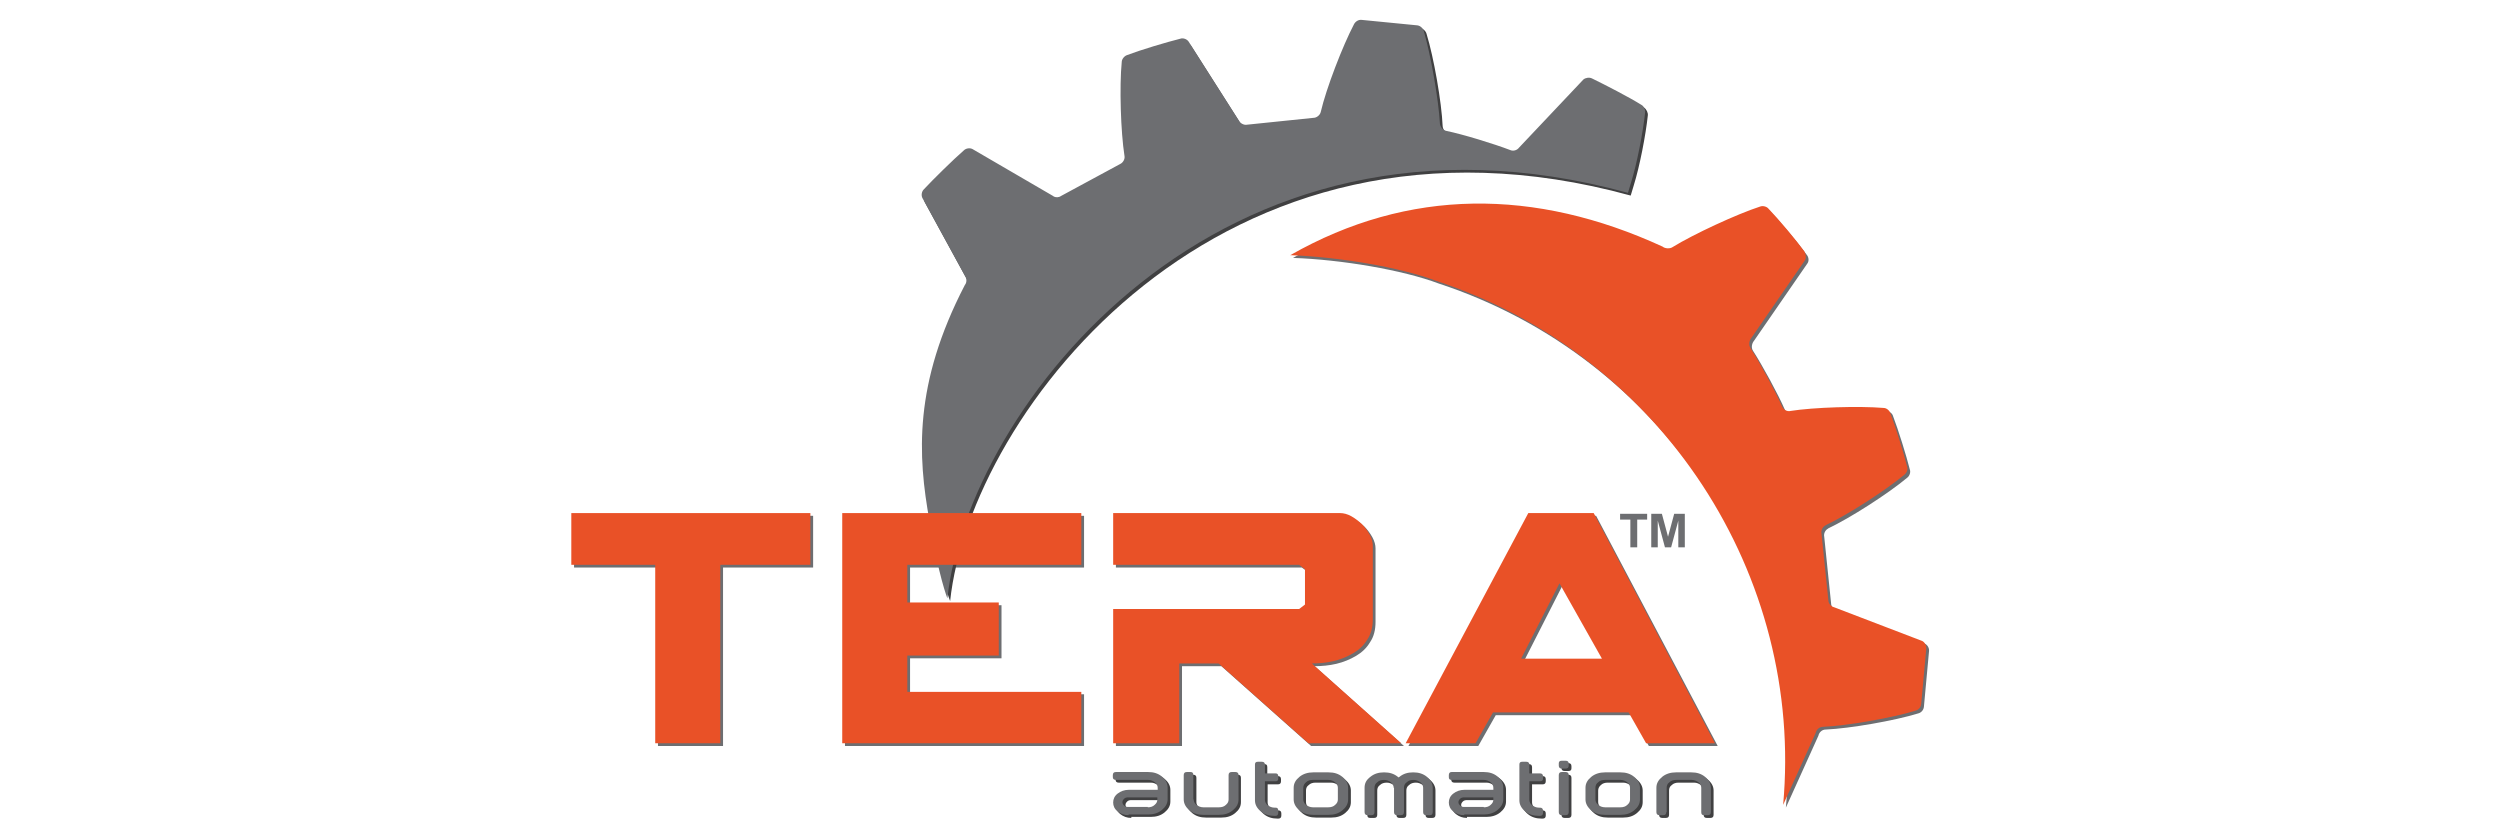 <?xml version="1.0" encoding="utf-8"?>
<!-- Generator: Adobe Illustrator 26.3.1, SVG Export Plug-In . SVG Version: 6.00 Build 0)  -->
<svg version="1.1" id="Livello_1" xmlns="http://www.w3.org/2000/svg" xmlns:xlink="http://www.w3.org/1999/xlink" x="0px" y="0px"
	 viewBox="0 0 729.9 245" style="enable-background:new 0 0 729.9 245;" xml:space="preserve">
<style type="text/css">
	.st0{fill:#404041;}
	.st1{fill:#6D6E71;}
	.st2{fill:#E95127;}
	.st3{fill:none;stroke:#000000;stroke-width:9.845368e-02;stroke-linecap:round;stroke-linejoin:round;}
	.st4{fill:#A2A4A6;}
</style>
<g>
	<g>
		<g>
			<g>
				<path class="st0" d="M330.3,238.8c-1.3,0-2.3-0.4-3.2-1.1c-0.9-0.7-1.3-1.6-1.3-2.6c0-1,0.4-1.9,1.3-2.6c0.9-0.7,2-1.1,3.2-1.1
					h8.5v-0.6c0-0.6-0.3-1.2-0.8-1.6c-0.6-0.4-1.2-0.7-2-0.7h-9.4c-0.6,0-0.9-0.3-0.9-0.9v-0.6c0-0.6,0.3-0.9,0.9-0.9h9.4
					c1.6,0,2.9,0.4,4,1.3c1.1,0.9,1.7,2,1.7,3.2v3.4c0,1.3-0.6,2.3-1.7,3.2c-1.1,0.9-2.4,1.3-4,1.3H330.3z M336,236.5
					c0.8,0,1.5-0.2,2-0.7c0.6-0.4,0.8-1,0.8-1.6v-0.6h-8.5c-0.5,0-0.9,0.1-1.2,0.4c-0.3,0.3-0.5,0.6-0.5,1c0,0.4,0.2,0.7,0.5,1
					c0.3,0.3,0.7,0.4,1.2,0.4H336z"/>
				<path class="st0" d="M349.3,234.2c0,0.6,0.3,1.2,0.8,1.6c0.6,0.4,1.2,0.7,2,0.7h4.5c0.8,0,1.5-0.2,2-0.7c0.6-0.4,0.8-1,0.8-1.6
					v-7.1c0-0.6,0.3-0.9,0.9-0.9h1.1c0.6,0,0.9,0.3,0.9,0.9v7.1c0,1.3-0.6,2.3-1.7,3.2c-1.1,0.9-2.4,1.3-4,1.3h-4.5
					c-1.6,0-2.9-0.4-4-1.3c-1.1-0.9-1.7-2-1.7-3.2v-7.1c0-0.6,0.3-0.9,0.9-0.9h1.1c0.6,0,0.9,0.3,0.9,0.9V234.2z"/>
				<path class="st0" d="M370.1,228.6v5.7c0,0.6,0.3,1.2,0.8,1.6c0.6,0.4,1.2,0.7,2,0.7h0.3c0.6,0,0.9,0.3,0.9,0.9v0.6
					c0,0.6-0.3,0.9-0.9,0.9H373c-1.6,0-2.9-0.4-4-1.3c-1.1-0.9-1.7-2-1.7-3.2v-10.5c0-0.6,0.3-0.9,0.8-0.9h1.1
					c0.6,0,0.8,0.3,0.8,0.9v2.6h3.1c0.6,0,0.9,0.3,0.9,0.9v0.6c0,0.6-0.3,0.9-0.9,0.9H370.1z"/>
				<path class="st0" d="M394.4,234.2c0,1.3-0.6,2.3-1.7,3.2c-1.1,0.9-2.4,1.3-4,1.3h-4.5c-1.6,0-2.9-0.4-4-1.3
					c-1.1-0.9-1.7-2-1.7-3.2v-3.4c0-1.3,0.6-2.3,1.7-3.2c1.1-0.9,2.5-1.3,4-1.3h4.5c1.6,0,2.9,0.4,4,1.3c1.1,0.9,1.7,2,1.7,3.2
					V234.2z M381.3,234.2c0,0.6,0.3,1.2,0.8,1.6c0.5,0.4,1.2,0.7,2,0.7h4.5c0.8,0,1.5-0.2,2-0.7c0.6-0.4,0.8-1,0.8-1.6v-3.4
					c0-0.6-0.3-1.2-0.8-1.6c-0.5-0.4-1.2-0.7-2-0.7h-4.5c-0.8,0-1.5,0.2-2,0.7c-0.6,0.4-0.8,1-0.8,1.6V234.2z"/>
				<path class="st0" d="M407.7,230.8c0-0.6-0.3-1.2-0.8-1.6c-0.6-0.4-1.2-0.7-2-0.7c-0.8,0-1.5,0.2-2,0.7c-0.6,0.4-0.8,1-0.8,1.6
					v7.1c0,0.6-0.3,0.9-0.9,0.9H400c-0.6,0-0.8-0.3-0.8-0.9v-7.1c0-1.3,0.6-2.3,1.7-3.2c1.1-0.9,2.4-1.3,4-1.3c1.6,0,2.9,0.4,4,1.3
					c0.1,0.1,0.2,0.1,0.2,0.2c0.1-0.1,0.2-0.1,0.3-0.2c1.1-0.9,2.4-1.3,4-1.3c1.6,0,2.9,0.4,4,1.3c1.1,0.9,1.7,2,1.7,3.2v7.1
					c0,0.6-0.3,0.9-0.9,0.9h-1.1c-0.6,0-0.9-0.3-0.9-0.9v-7.1c0-0.6-0.3-1.2-0.8-1.6c-0.6-0.4-1.2-0.7-2-0.7c-0.8,0-1.5,0.2-2,0.7
					c-0.6,0.4-0.8,1-0.8,1.6v7.1c0,0.6-0.3,0.9-0.9,0.9h-1.1c-0.6,0-0.9-0.3-0.9-0.9V230.8z"/>
				<path class="st0" d="M428.3,238.8c-1.3,0-2.3-0.4-3.2-1.1c-0.9-0.7-1.3-1.6-1.3-2.6c0-1,0.4-1.9,1.3-2.6c0.9-0.7,2-1.1,3.2-1.1
					h8.5v-0.6c0-0.6-0.3-1.2-0.8-1.6c-0.6-0.4-1.2-0.7-2-0.7h-9.4c-0.6,0-0.9-0.3-0.9-0.9v-0.6c0-0.6,0.3-0.9,0.9-0.9h9.4
					c1.6,0,2.9,0.4,4,1.3c1.1,0.9,1.7,2,1.7,3.2v3.4c0,1.3-0.6,2.3-1.7,3.2c-1.1,0.9-2.5,1.3-4,1.3H428.3z M434,236.5
					c0.8,0,1.5-0.2,2-0.7c0.6-0.4,0.8-1,0.8-1.6v-0.6h-8.5c-0.5,0-0.9,0.1-1.2,0.4c-0.3,0.3-0.5,0.6-0.5,1c0,0.4,0.2,0.7,0.5,1
					c0.3,0.3,0.7,0.4,1.2,0.4H434z"/>
				<path class="st0" d="M447.3,228.6v5.7c0,0.6,0.3,1.2,0.8,1.6c0.6,0.4,1.2,0.7,2,0.7h0.3c0.6,0,0.9,0.3,0.9,0.9v0.6
					c0,0.6-0.3,0.9-0.9,0.9h-0.3c-1.6,0-2.9-0.4-4-1.3c-1.1-0.9-1.7-2-1.7-3.2v-10.5c0-0.6,0.3-0.9,0.9-0.9h1.1
					c0.6,0,0.9,0.3,0.9,0.9v2.6h3.1c0.6,0,0.9,0.3,0.9,0.9v0.6c0,0.6-0.3,0.9-0.9,0.9H447.3z"/>
				<path class="st0" d="M458.8,224.3c0,0.6-0.3,0.8-0.9,0.8h-1.1c-0.6,0-0.9-0.3-0.9-0.8v-0.6c0-0.6,0.3-0.9,0.9-0.9h1.1
					c0.6,0,0.9,0.3,0.9,0.9V224.3z M458.8,237.9c0,0.6-0.3,0.9-0.9,0.9h-1.1c-0.6,0-0.9-0.3-0.9-0.9v-10.8c0-0.6,0.3-0.9,0.9-0.9
					h1.1c0.6,0,0.9,0.3,0.9,0.9V237.9z"/>
				<path class="st0" d="M479.6,234.2c0,1.3-0.6,2.3-1.7,3.2c-1.1,0.9-2.4,1.3-4,1.3h-4.5c-1.6,0-2.9-0.4-4-1.3
					c-1.1-0.9-1.7-2-1.7-3.2v-3.4c0-1.3,0.6-2.3,1.7-3.2c1.1-0.9,2.4-1.3,4-1.3h4.5c1.6,0,2.9,0.4,4,1.3c1.1,0.9,1.7,2,1.7,3.2
					V234.2z M466.6,234.2c0,0.6,0.3,1.2,0.8,1.6c0.6,0.4,1.2,0.7,2,0.7h4.5c0.8,0,1.5-0.2,2-0.7c0.6-0.4,0.8-1,0.8-1.6v-3.4
					c0-0.6-0.3-1.2-0.8-1.6c-0.6-0.4-1.2-0.7-2-0.7h-4.5c-0.8,0-1.5,0.2-2,0.7c-0.5,0.4-0.8,1-0.8,1.6V234.2z"/>
				<path class="st0" d="M487.3,237.9c0,0.6-0.3,0.9-0.9,0.9h-1.1c-0.6,0-0.9-0.3-0.9-0.9v-7.1c0-1.3,0.6-2.3,1.7-3.2
					c1.1-0.9,2.4-1.3,4-1.3h4.5c1.6,0,2.9,0.4,4,1.3c1.1,0.9,1.7,2,1.7,3.2v7.1c0,0.6-0.3,0.9-0.9,0.9h-1.1c-0.6,0-0.9-0.3-0.9-0.9
					v-7.1c0-0.6-0.3-1.2-0.8-1.6c-0.6-0.4-1.2-0.7-2-0.7h-4.5c-0.8,0-1.5,0.2-2,0.7c-0.6,0.4-0.8,1-0.8,1.6V237.9z"/>
			</g>
		</g>
		<g>
			<path class="st1" d="M192.2,165.7h-24.6v-15.1h69.8v15.1h-26.3v52.1h-19V165.7z"/>
			<path class="st1" d="M246.7,150.6h69.8v15.1h-50.8v11h26.7v15.5h-26.7v10.5h50.8v15.1h-69.8V150.6z"/>
			<path class="st1" d="M325.8,178.6h54.3l1.7-1.3V167l-1.7-1.3h-54.3v-15.1h66.3c1,0,2.1,0.3,3.2,0.9c1.1,0.6,2.1,1.4,3.1,2.3
				c0.9,0.9,1.7,2,2.3,3.1c0.6,1.1,0.9,2.2,0.9,3.2v21.5c0,2.3-0.5,4.3-1.6,5.9c-1,1.7-2.4,3-4.1,4c-1.7,1-3.6,1.8-5.7,2.3
				c-2.1,0.5-4.3,0.7-6.4,0.7l26.1,23.3h-27.1l-26.2-23.3h-11.5v23.3h-19.3V178.6z"/>
			<path class="st1" d="M501.5,217.8h-20.1l-5.1-9h-39.6l-5.1,9h-20.4l35.8-67.2H466L501.5,217.8z M468.5,193.1l-12.4-22l-11.2,22
				H468.5z"/>
		</g>
		<path class="st1" d="M527.7,76.9l-15.6,22.6l0,0c0.1-0.1-0.1,0.1,0,0l0,0c-0.6,0.7-0.9,2-0.3,2.9c2.7,4.2,7.3,12.6,9.3,17.2
			c0.4,0.9,1.4,1.5,2.4,1.3l-0.1,0c7-1.1,20.2-1.5,27.3-0.9c0.9,0,1.8,0.7,2,1.5c1.5,3.9,3.9,11.6,4.9,15.6c0.3,0.8-0.1,1.9-0.8,2.4
			c-5.5,4.6-16.7,11.8-23.1,14.8l0.1,0c-0.9,0.4-1.4,1.5-1.2,2.4l2,19.4c0,1,0.7,1.9,1.7,2.1l25.6,9.7c0.8,0.3,1.4,1.3,1.3,2.2
			l-1.5,16.3c-0.1,0.9-0.8,1.7-1.7,1.9c-6.8,2.1-19.9,4.4-27,4.7c-1,0-1.9,0.8-2.1,1.8l-9.5,21c6.2-66.6-35.1-131.2-101.3-153
			c-10.6-4-28.5-7-42.6-7.5C412,55.8,448.9,55.9,486.1,73c0.7,0.6,2.2,0.7,3,0.1c6-3.7,18.7-9.6,25.5-11.8c0.8-0.3,1.9,0,2.4,0.6
			c2.9,3,8.1,9.2,10.5,12.5C528.1,75.1,528.2,76.2,527.7,76.9z"/>
		<path class="st0" d="M277.4,175.5c5.8-54.8,78.6-151.4,198.7-118.4l0.9-3c1.7-5.4,3.5-14.7,4.1-20.4c0.1-0.8-0.4-1.8-1.1-2.3
			c-3.5-2.2-10.7-5.9-14.4-7.7c-0.8-0.4-1.9-0.2-2.5,0.3l-18.8,19.9c-0.6,0.8-1.7,1.1-2.6,0.7c-4.7-1.8-13.8-4.6-18.7-5.6
			c-0.9-0.2-1.7-1.1-1.8-2.1c-0.3-7.1-2.6-20.2-4.7-27c-0.2-0.8-1-1.6-1.9-1.7L398.2,7c-0.8-0.1-1.8,0.5-2.2,1.3
			c-3.3,6.3-8.1,18.7-9.7,25.6c-0.2,0.9-1.2,1.7-2.1,1.7l-19.4,2c-0.9,0.2-2-0.4-2.4-1.2l-14.7-23.1c-0.5-0.7-1.6-1.1-2.4-0.8
			c-4,1-11.7,3.3-15.6,4.8c-0.8,0.3-1.5,1.1-1.5,2c-0.7,7.1-0.3,20.4,0.8,27.4c0.2,0.9-0.4,2-1.3,2.4l-17.2,9.3
			c-0.7,0.5-1.6,0.5-2.3,0.1c0,0,0,0,0.1,0l-23.7-13.8c-0.8-0.4-1.9-0.2-2.5,0.4c-3.1,2.7-8.9,8.4-11.7,11.4
			c-0.6,0.6-0.8,1.7-0.4,2.5l12.4,22.7c0.6,0.8,0.6,2,0,2.7c-15,28.9-13.8,49.8-10.3,69C274.8,169,277.4,175.5,277.4,175.5z"/>
		<path class="st2" d="M526.9,76.1l-15.6,22.6l0,0c0.1-0.1-0.1,0.1,0,0l0,0c-0.6,0.7-0.8,2-0.3,2.8c2.7,4.2,7.3,12.6,9.3,17.2
			c0.4,0.9,1.4,1.5,2.4,1.3l-0.1,0c7-1.1,20.2-1.5,27.3-0.9c0.9,0,1.7,0.7,2,1.5c1.5,3.9,3.9,11.6,4.9,15.6c0.3,0.8-0.1,1.9-0.8,2.4
			c-5.5,4.6-16.7,11.8-23.1,14.8l0.1,0c-0.9,0.4-1.4,1.5-1.2,2.4l2,19.4c0,1,0.8,1.9,1.7,2.1l25.6,9.8c0.8,0.3,1.3,1.3,1.3,2.2
			l-1.5,16.3c-0.1,0.9-0.8,1.7-1.7,1.9c-6.8,2.1-19.9,4.4-27,4.7c-1,0-1.9,0.8-2.1,1.8l-9.5,21c6.1-66.6-35.1-131.2-101.3-153
			c-10.6-4-28.5-7-42.6-7.5c34.6-19.7,71.5-19.6,108.7-2.5c0.7,0.6,2.2,0.7,3,0.1c6-3.7,18.7-9.6,25.5-11.8c0.8-0.3,1.9,0,2.4,0.6
			c2.9,3,8.1,9.2,10.5,12.5C527.3,74.3,527.4,75.4,526.9,76.1z"/>
		<path class="st1" d="M276.6,174.7c5.8-54.8,78.6-151.4,198.7-118.4l0.9-3c1.7-5.4,3.5-14.7,4.1-20.4c0.1-0.8-0.3-1.9-1.1-2.3
			c-3.5-2.2-10.7-5.9-14.4-7.7c-0.8-0.4-1.9-0.2-2.5,0.3l-18.8,19.9c-0.6,0.8-1.7,1.1-2.6,0.7c-4.7-1.8-13.8-4.6-18.7-5.6
			c-0.9-0.2-1.7-1.1-1.8-2.1c-0.4-7.1-2.7-20.2-4.7-27c-0.2-0.8-1-1.6-1.9-1.7l-16.3-1.6c-0.9-0.1-1.8,0.5-2.2,1.3
			c-3.3,6.3-8.1,18.7-9.7,25.6c-0.2,0.9-1.2,1.7-2.1,1.7l-19.4,2c-0.9,0.2-2-0.4-2.4-1.2l-14.7-23.1c-0.5-0.7-1.6-1.1-2.4-0.8
			c-4,1-11.7,3.3-15.6,4.8c-0.8,0.3-1.5,1.2-1.5,2c-0.7,7.1-0.3,20.4,0.8,27.4c0.2,0.9-0.4,2-1.3,2.4l-17.2,9.3
			c-0.7,0.5-1.6,0.5-2.3,0.1c0,0,0,0,0.1,0l-23.7-13.8c-0.8-0.4-1.9-0.2-2.5,0.4c-3.1,2.7-8.9,8.4-11.7,11.4
			c-0.6,0.6-0.8,1.7-0.4,2.5l12.4,22.7c0.6,0.8,0.6,2,0,2.7c-15,28.9-13.8,49.8-10.3,69C274,168.2,276.6,174.7,276.6,174.7z"/>
		<path class="st3" d="M286,149.8"/>
		<path class="st4" d="M267.8,170.5"/>
		<g>
			<g>
				<path class="st1" d="M329.5,238c-1.3,0-2.3-0.4-3.2-1.1c-0.9-0.7-1.3-1.6-1.3-2.6c0-1,0.4-1.9,1.3-2.6c0.9-0.7,2-1.1,3.2-1.1
					h8.5V230c0-0.6-0.3-1.2-0.8-1.6c-0.6-0.4-1.2-0.7-2-0.7h-9.4c-0.6,0-0.9-0.3-0.9-0.8v-0.6c0-0.6,0.3-0.9,0.9-0.9h9.4
					c1.6,0,2.9,0.4,4,1.3c1.1,0.9,1.7,2,1.7,3.2v3.4c0,1.3-0.6,2.3-1.7,3.2c-1.1,0.9-2.4,1.3-4,1.3H329.5z M335.1,235.7
					c0.8,0,1.5-0.2,2-0.7c0.6-0.5,0.8-1,0.8-1.6v-0.6h-8.5c-0.5,0-0.9,0.1-1.2,0.4c-0.3,0.3-0.5,0.6-0.5,1c0,0.4,0.2,0.7,0.5,1
					c0.3,0.3,0.7,0.4,1.2,0.4H335.1z"/>
				<path class="st1" d="M348.5,233.4c0,0.6,0.3,1.2,0.8,1.6c0.6,0.4,1.2,0.7,2,0.7h4.6c0.8,0,1.5-0.2,2-0.7c0.6-0.5,0.8-1,0.8-1.6
					v-7.1c0-0.6,0.3-0.9,0.9-0.9h1.1c0.6,0,0.9,0.3,0.9,0.9v7.1c0,1.3-0.6,2.3-1.7,3.2c-1.1,0.9-2.4,1.3-4,1.3h-4.6
					c-1.6,0-2.9-0.4-4-1.3c-1.1-0.9-1.7-2-1.7-3.2v-7.1c0-0.6,0.3-0.9,0.9-0.9h1.1c0.6,0,0.8,0.3,0.8,0.9V233.4z"/>
				<path class="st1" d="M369.3,227.8v5.7c0,0.6,0.3,1.2,0.8,1.6c0.6,0.4,1.2,0.7,2,0.7h0.3c0.6,0,0.8,0.3,0.8,0.9v0.6
					c0,0.6-0.3,0.9-0.8,0.9h-0.3c-1.6,0-2.9-0.4-4-1.3c-1.1-0.9-1.7-2-1.7-3.2v-10.5c0-0.6,0.3-0.8,0.9-0.8h1.1
					c0.6,0,0.9,0.3,0.9,0.8v2.6h3.1c0.6,0,0.8,0.3,0.8,0.9v0.6c0,0.6-0.3,0.8-0.8,0.8H369.3z"/>
				<path class="st1" d="M393.6,233.4c0,1.3-0.6,2.3-1.7,3.2c-1.1,0.9-2.4,1.3-4,1.3h-4.5c-1.6,0-2.9-0.4-4-1.3
					c-1.1-0.9-1.7-2-1.7-3.2V230c0-1.3,0.6-2.3,1.7-3.2c1.1-0.9,2.5-1.3,4-1.3h4.5c1.6,0,2.9,0.4,4,1.3c1.1,0.9,1.7,2,1.7,3.2V233.4
					z M380.5,233.4c0,0.6,0.3,1.2,0.8,1.6c0.6,0.4,1.2,0.7,2,0.7h4.5c0.8,0,1.5-0.2,2-0.7c0.6-0.5,0.8-1,0.8-1.6V230
					c0-0.6-0.3-1.2-0.8-1.6c-0.5-0.4-1.2-0.7-2-0.7h-4.5c-0.8,0-1.5,0.2-2,0.7c-0.5,0.4-0.8,1-0.8,1.6V233.4z"/>
				<path class="st1" d="M406.9,230c0-0.6-0.3-1.2-0.8-1.6c-0.5-0.4-1.2-0.7-2-0.7c-0.8,0-1.5,0.2-2,0.7c-0.6,0.4-0.8,1-0.8,1.6v7.1
					c0,0.6-0.3,0.9-0.9,0.9h-1.1c-0.6,0-0.9-0.3-0.9-0.9V230c0-1.3,0.5-2.3,1.7-3.2c1.1-0.9,2.4-1.3,4-1.3c1.6,0,2.9,0.4,4,1.3
					c0.1,0.1,0.2,0.1,0.2,0.2c0.1-0.1,0.2-0.1,0.3-0.2c1.1-0.9,2.4-1.3,4-1.3c1.6,0,2.9,0.4,4,1.3c1.1,0.9,1.7,2,1.7,3.2v7.1
					c0,0.6-0.3,0.9-0.8,0.9h-1.1c-0.6,0-0.9-0.3-0.9-0.9V230c0-0.6-0.3-1.2-0.8-1.6c-0.6-0.4-1.2-0.7-2-0.7c-0.8,0-1.5,0.2-2,0.7
					c-0.6,0.4-0.8,1-0.8,1.6v7.1c0,0.6-0.3,0.9-0.9,0.9h-1.1c-0.6,0-0.9-0.3-0.9-0.9V230z"/>
				<path class="st1" d="M427.5,238c-1.3,0-2.3-0.4-3.2-1.1c-0.9-0.7-1.3-1.6-1.3-2.6c0-1,0.4-1.9,1.3-2.6c0.9-0.7,2-1.1,3.2-1.1
					h8.5V230c0-0.6-0.3-1.2-0.8-1.6c-0.5-0.4-1.2-0.7-2-0.7h-9.4c-0.6,0-0.8-0.3-0.8-0.8v-0.6c0-0.6,0.3-0.9,0.8-0.9h9.4
					c1.6,0,2.9,0.4,4,1.3c1.1,0.9,1.7,2,1.7,3.2v3.4c0,1.3-0.6,2.3-1.7,3.2c-1.1,0.9-2.5,1.3-4,1.3H427.5z M433.2,235.7
					c0.8,0,1.5-0.2,2-0.7c0.6-0.5,0.8-1,0.8-1.6v-0.6h-8.5c-0.5,0-0.9,0.1-1.2,0.4c-0.3,0.3-0.5,0.6-0.5,1c0,0.4,0.2,0.7,0.5,1
					c0.3,0.3,0.7,0.4,1.2,0.4H433.2z"/>
				<path class="st1" d="M446.5,227.8v5.7c0,0.6,0.3,1.2,0.8,1.6c0.6,0.4,1.2,0.7,2,0.7h0.3c0.6,0,0.9,0.3,0.9,0.9v0.6
					c0,0.6-0.3,0.9-0.9,0.9h-0.3c-1.6,0-2.9-0.4-4-1.3c-1.1-0.9-1.7-2-1.7-3.2v-10.5c0-0.6,0.3-0.8,0.9-0.8h1.1
					c0.6,0,0.9,0.3,0.9,0.8v2.6h3.1c0.6,0,0.9,0.3,0.9,0.9v0.6c0,0.6-0.3,0.8-0.9,0.8H446.5z"/>
				<path class="st1" d="M458,223.5c0,0.6-0.3,0.9-0.9,0.9H456c-0.6,0-0.9-0.3-0.9-0.9v-0.6c0-0.6,0.3-0.8,0.9-0.8h1.1
					c0.6,0,0.9,0.3,0.9,0.8V223.5z M458,237.1c0,0.6-0.3,0.9-0.9,0.9H456c-0.6,0-0.9-0.3-0.9-0.9v-10.8c0-0.6,0.3-0.9,0.9-0.9h1.1
					c0.6,0,0.9,0.3,0.9,0.9V237.1z"/>
				<path class="st1" d="M478.8,233.4c0,1.3-0.6,2.3-1.7,3.2c-1.1,0.9-2.4,1.3-4,1.3h-4.5c-1.6,0-2.9-0.4-4-1.3
					c-1.1-0.9-1.7-2-1.7-3.2V230c0-1.3,0.6-2.3,1.7-3.2c1.1-0.9,2.5-1.3,4-1.3h4.5c1.6,0,2.9,0.4,4,1.3c1.1,0.9,1.7,2,1.7,3.2V233.4
					z M465.8,233.4c0,0.6,0.3,1.2,0.8,1.6c0.5,0.4,1.2,0.7,2,0.7h4.5c0.8,0,1.5-0.2,2-0.7c0.6-0.5,0.8-1,0.8-1.6V230
					c0-0.6-0.3-1.2-0.8-1.6c-0.5-0.4-1.2-0.7-2-0.7h-4.5c-0.8,0-1.5,0.2-2,0.7c-0.6,0.4-0.8,1-0.8,1.6V233.4z"/>
				<path class="st1" d="M486.5,237.1c0,0.6-0.3,0.9-0.9,0.9h-1.1c-0.6,0-0.9-0.3-0.9-0.9V230c0-1.3,0.6-2.3,1.7-3.2
					c1.1-0.9,2.5-1.3,4-1.3h4.5c1.6,0,2.9,0.4,4,1.3c1.1,0.9,1.7,2,1.7,3.2v7.1c0,0.6-0.3,0.9-0.9,0.9h-1.1c-0.6,0-0.8-0.3-0.8-0.9
					V230c0-0.6-0.3-1.2-0.8-1.6c-0.6-0.4-1.2-0.7-2-0.7h-4.5c-0.8,0-1.5,0.2-2,0.7c-0.6,0.4-0.8,1-0.8,1.6V237.1z"/>
			</g>
		</g>
		<g>
			<path class="st2" d="M191.4,164.9h-24.6v-15.1h69.8v15.1h-26.3V217h-19V164.9z"/>
			<path class="st2" d="M245.9,149.8h69.8v15.1h-50.8v11h26.7v15.5h-26.7v10.6h50.8V217h-69.8V149.8z"/>
			<path class="st2" d="M325,177.8h54.3l1.7-1.3v-10.3l-1.7-1.3H325v-15.1h66.3c1,0,2.1,0.3,3.2,0.9c1.1,0.6,2.1,1.4,3.1,2.3
				c0.9,0.9,1.7,2,2.3,3.1c0.6,1.1,0.9,2.2,0.9,3.2v21.5c0,2.3-0.5,4.3-1.6,5.9c-1,1.7-2.4,3-4.1,4c-1.7,1-3.6,1.8-5.7,2.3
				c-2.1,0.5-4.3,0.7-6.4,0.7l26.1,23.3H382l-26.2-23.3h-11.5V217H325V177.8z"/>
			<path class="st2" d="M500.7,217h-20.1l-5.1-9h-39.6l-5.1,9h-20.4l35.8-67.2h19.1L500.7,217z M467.7,192.3l-12.4-22l-11.2,22
				H467.7z"/>
		</g>
	</g>
	<g>
		<path class="st1" d="M476,159.8v-8.1h-3V150h7.9v1.7H478v8.1H476z M482.1,159.8V150h3.1l1.8,6.7l1.8-6.7h3.1v9.8H490V152l-2.1,7.8
			h-1.8L484,152v7.8H482.1z"/>
	</g>
</g>
</svg>
